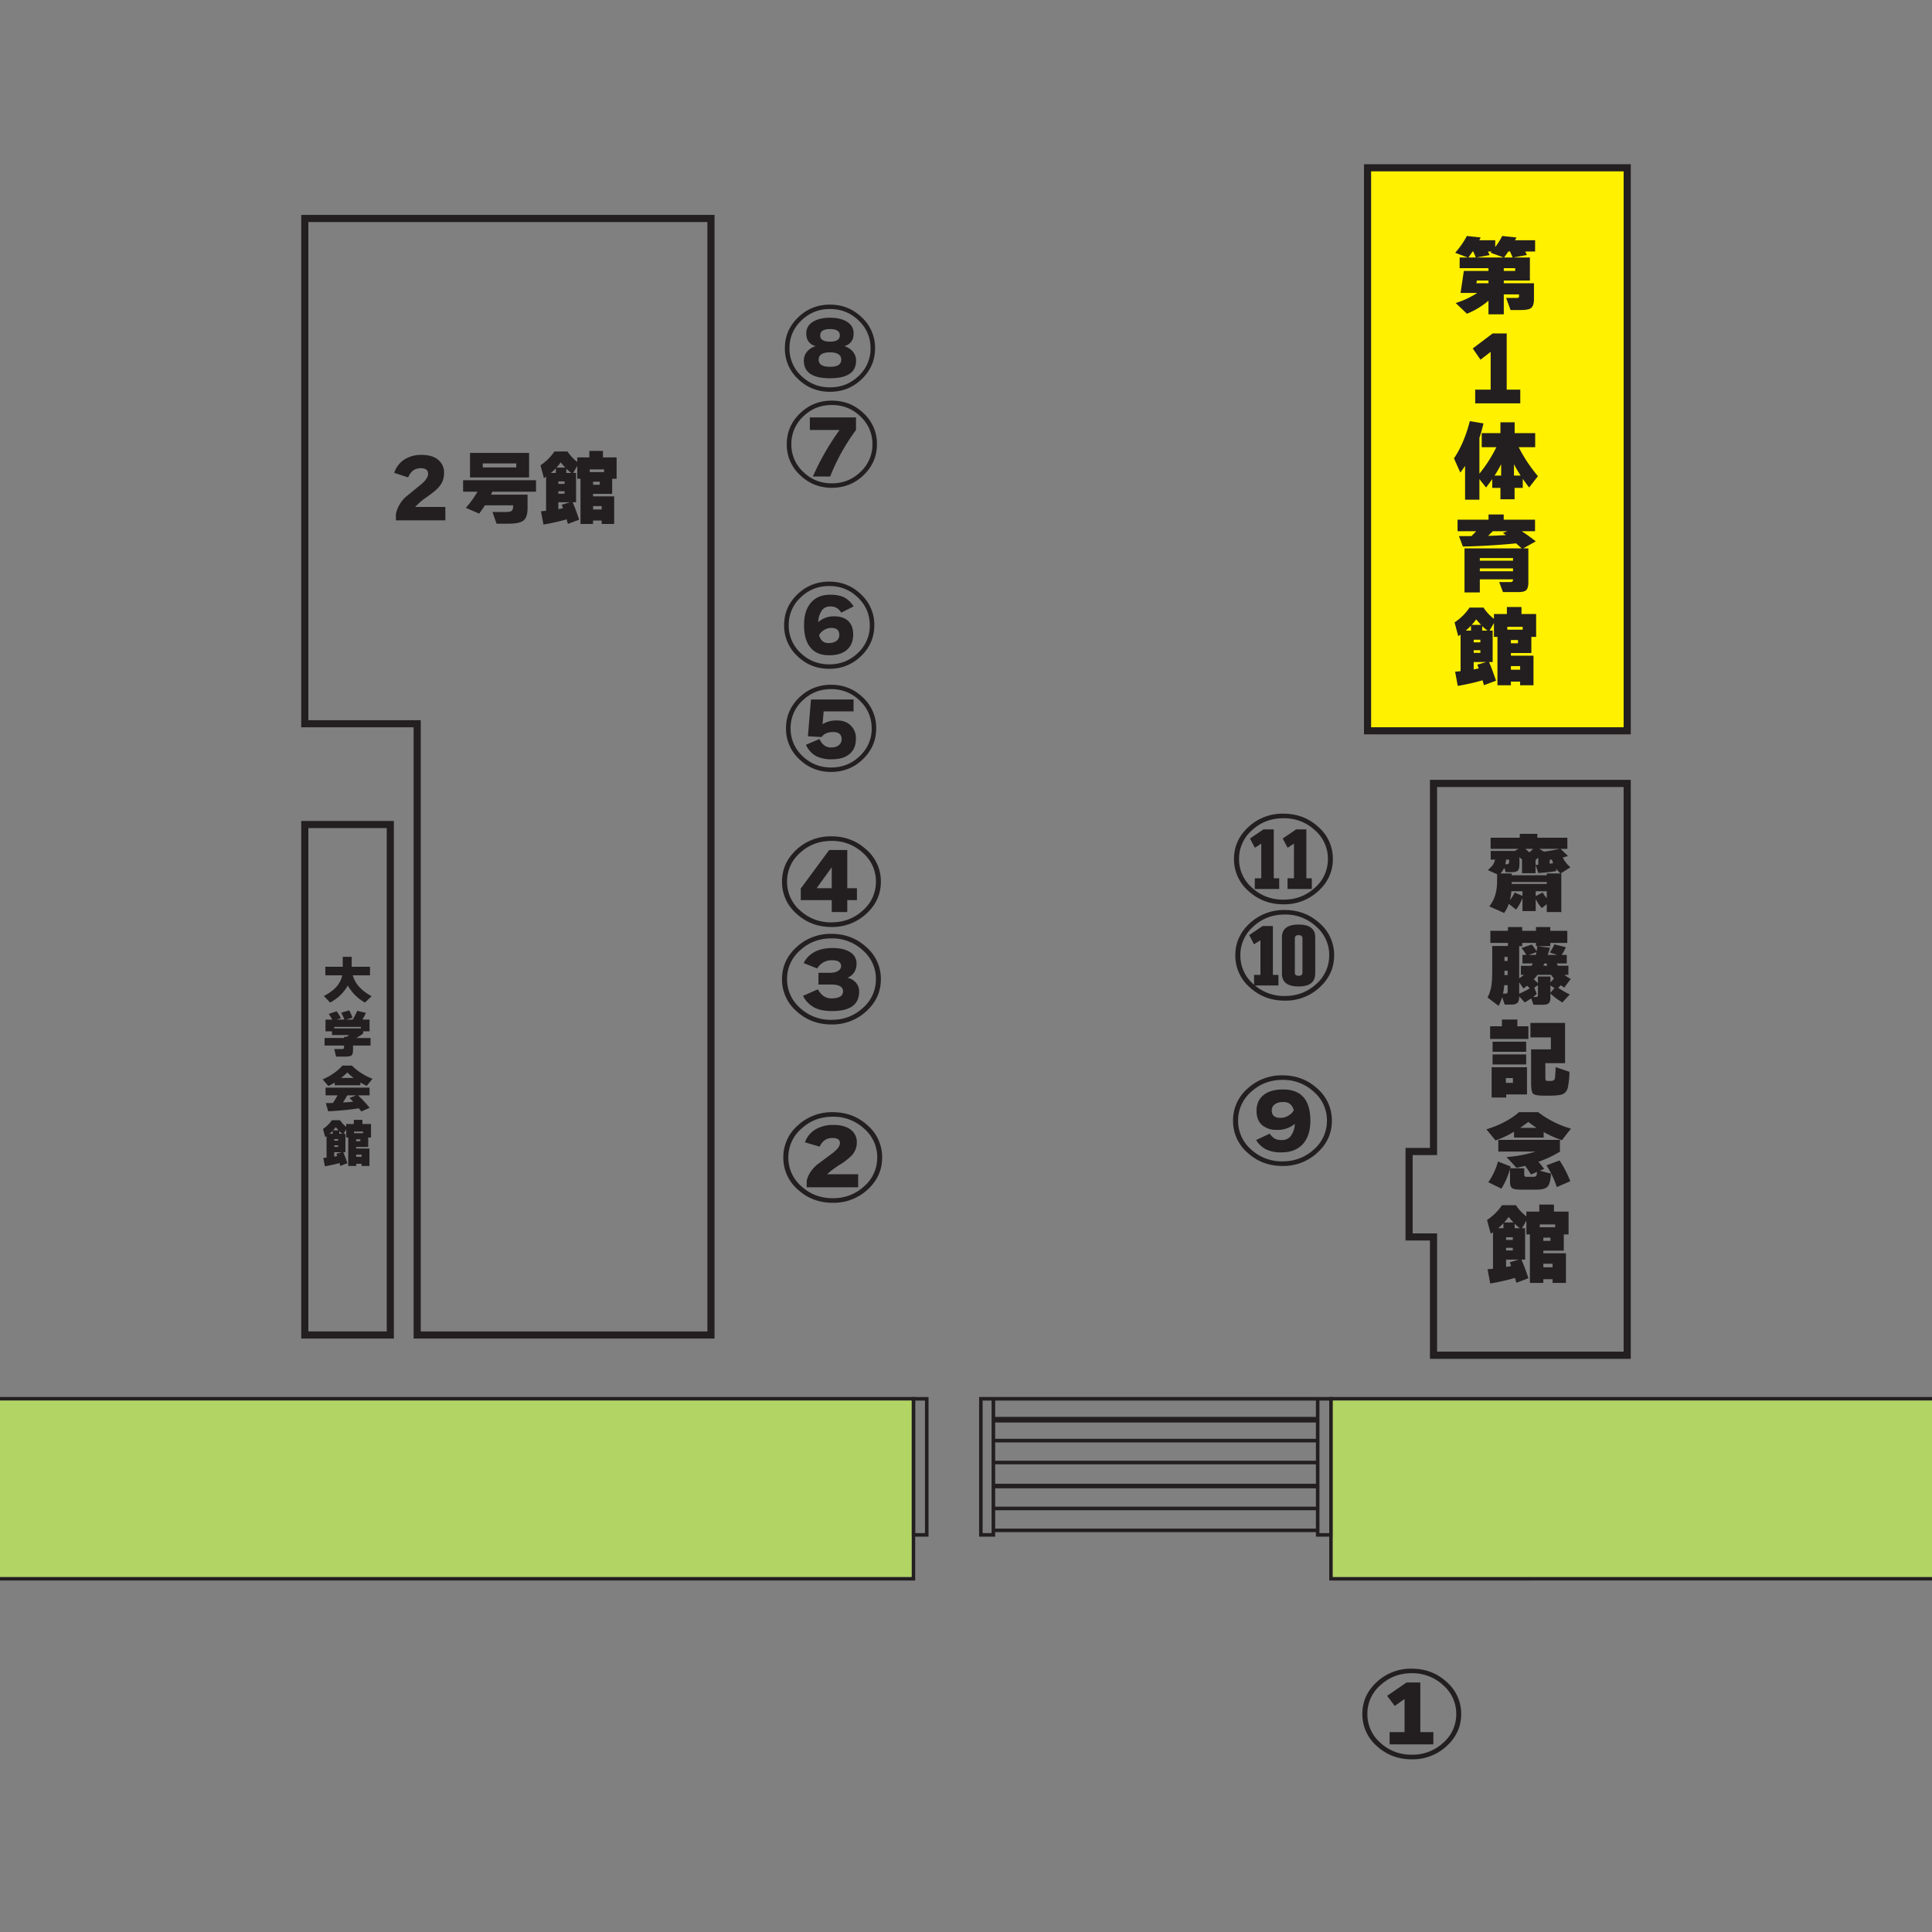 <svg xmlns="http://www.w3.org/2000/svg" viewBox="0 0 512 512">
  <rect x="0" y="0" width="512" height="512" fill="#808080" stroke="none"/>
  <path fill="#231f20" d="M241.59 407.23h4.48v-37h-4.48v37Zm.94-36.06h2.6v35.12h-2.6v-35.12Zm107.14-.95h-90.2v37.01h4.26v-1.2h85v1.2h4.48v-37h-3.54Zm-.94.95v4.32h-85v-4.32h85Zm0 15.94h-85v-4.86h85v4.86Zm0 12.17h-85v-4.86h85v4.86Zm0-6.07h-85v-5.15h85v5.15Zm-85-11.9v-4.33h85v4.32h-85Zm-.95 24.98h-2.37v-35.12h2.37v35.12Zm.95-1.2v-4.86h85v4.86h-85Zm88.53 1.2h-2.59v-35.12h2.6v35.12Z"/>
  <path fill="#231f20" d="M353.21 417.9v-46.73H512v-.95H352.26v48.63H512v-.95H353.21z"/>
  <path fill="#b2d464" d="M431.66 371.17h-78.45v46.73H512v-46.73h-80.34z"/>
  <path fill="#231f20" d="M0 370.22v.95h241.59v46.73H0v.95h242.53v-48.63H0z"/>
  <path fill="#b2d464" d="M81.24 371.17H0v46.73h241.59v-46.73H81.24z"/>
  <path fill="#fff100" d="M362.42 44.46h68.81v149.22h-68.81z"/>
  <path fill="#231f20" d="M432.17 194.62h-70.7V43.52h70.7v151.1Zm-68.8-1.89h66.91V45.41h-66.92v147.32Z"/>
  <path fill="#231f20" d="M394.46 79.69a20.58 20.58 0 0 1-5.71 3.45l-2.98-2.84a22.46 22.46 0 0 0 5.72-2.67h-4.42l.86-5.83h6.53v-.73h-7.64v-2.83h2.15l-3.33-1.25a23.35 23.35 0 0 0 3.1-4.45l3.66.39-.37.73h4.22v1.81c.64-.83 1.26-1.8 1.86-2.93l3.77.39-.39.73h5.33v2.99h-2.6c.05.14.2.45.42.93l-3.65.66h4.45v6.1h-6.92v.72h8v4.18c0 1.22-.27 2.03-.81 2.42-.44.33-1.32.5-2.66.5h-2.74l-1.16-3.2h2.77a1 1 0 0 0 .5-.09c.1-.06.14-.2.14-.45v-.4h-4.04v5.28h-4.06v-3.61Zm-5.33-11.45h1.97c-.13-.38-.36-.91-.68-1.6h-.16c-.42.63-.8 1.16-1.13 1.6Zm2.11 0h7.26l-3.47-1.27.27-.32h-1c.18.35.33.66.45.95l-3.51.64Zm3.22 6.82v-.72h-3.08l-.12.72h3.2Zm7.08-3.26v-.73h-3.02v.73h3.02Zm-2.95-3.56h2.27c-.17-.44-.4-.97-.69-1.6h-.45a24 24 0 0 1-1.13 1.6Zm4.31 38.65h-11.96v-3.63h4.1V93.24l-2.69 2.08-2.06-2.97 5.28-3.99h3.72v14.9h3.6v3.63Zm-10.84 25.54h-3.8v-8.96c-.35.53-.78 1.12-1.26 1.77l-1.68-3.76c1.8-2.68 3.2-5.97 4.2-9.87l3.62.6a42.47 42.47 0 0 1-1.08 3.82v9.5a36.61 36.61 0 0 0 4.49-7.02h-3.88v-3.72h4.96v-2.88h3.77v2.88h5.44v3.72h-4.37a39.93 39.93 0 0 0 5.1 7.68l-2.34 3c-.63-.83-1.2-1.6-1.68-2.3v2.41h-2.17v3.02h-3.75v-3.02h-2.17v-2.33a58.2 58.2 0 0 1-1.64 2.22l-1.76-2.22v5.46Zm5.76-9.41a31.43 31.43 0 0 1-1.75 3.02h1.75v-3.02Zm3.4.02v3h1.77a40.48 40.48 0 0 1-1.77-3Zm-.25 30.49h-8.8V157h-4.06v-11.68h15.15l-1.48-1.32a182 182 0 0 1-14.1.84l-1.04-2.76h3.3c.43-.41.85-.84 1.25-1.3h-4.92v-3.06h8.21v-1.38h4.02v1.38h8.3v3.06h-3.52c1.27.84 2.51 1.73 3.72 2.68l-3.33 1.86h1.36v9c0 1.03-.2 1.72-.57 2.07s-1.06.52-2.06.52h-4.1l-1-2.66h2.94c.49 0 .73-.2.73-.6v-.12Zm0-4.94v-.7h-8.8v.7h8.8Zm-8.8 2.8h8.8v-.76h-8.8v.77Zm3.42-10.6-1.22 1.22c1.66-.05 3.23-.12 4.72-.2-.3-.22-.57-.4-.8-.55l1.16-.48h-3.86Zm10.8 40.82h-3.54v-.97h-2.45v.97h-3.56v-12.83h-.93v-3.68l-1.16 2.02h.82v8.32h-.97c.46 1 1.08 2.65 1.86 4.95l-3.2 1.2a261 261 0 0 1-.36-1.3 61.9 61.9 0 0 1-6.58 1.48l-.7-3.76 1.45-.14v-9.68l-.62.4-.97-3.65a14.43 14.43 0 0 0 3.97-3.92h3.7a11.78 11.78 0 0 0 2.76 2.97v-1.27h3.43v-1.86h3.87v1.86h3.88v6.06h-1.27v4.28h-5.42v.7h5.99v7.85Zm-17.96-14.49h1.4v-1.31c-.39.42-.86.86-1.4 1.31Zm1.58-1.52h2.5c-.44-.45-.87-.94-1.3-1.47-.36.5-.76.99-1.2 1.47Zm2.3 4.63v-.7h-1.77v.7h1.77Zm0 2.79v-.7h-1.77v.7h1.77Zm-1.77 4.37c.28-.04.73-.12 1.33-.25l-.36-1 2.38-.7h-3.35v1.95Zm2.26-11.47v1.2h1.39c-.53-.4-1-.8-1.39-1.2Zm6.65.95h4.08v-.75h-4.08v.75Zm2.83 3.6v-.85h-1.88v.86h1.88Zm.57 7.01v-.95h-2.45v.95h2.45Z"/>
  <g fill="#231f20">
    <path d="M432.17 360.1h-53.22v-31.36h-6.47v-24.53h6.47v-97.54h53.22V360.1Zm-51.33-1.9h49.44V208.57h-49.44v97.54h-6.47v20.75h6.47v31.36Z"/>
    <path d="M399.84 239.53a9.36 9.36 0 0 1-1.23 2.42l-3.94-1.76c1.39-1.64 2.08-3.9 2.08-6.79v-1.72l-2.45-1.09c.64-.59 1.07-1.04 1.3-1.36.28-.4.48-.87.59-1.43h-1.14v-2.29h6.4l.95-.56h-7.37V222h7.73v-1.02h4.65V222h7.96v2.95h-1.81l1.97 1.9c-.51.17-.97.3-1.36.39.4.92 1.08 1.79 2.02 2.6l-2.63 1.64h.2v10.23h-3.85v-2.1l-1.3 1.03a9.37 9.37 0 0 1-1.63-2.4v3.2h-3.51v-3.45c-.43 1.1-.99 2.12-1.68 3.06l-1.95-1.52Zm-2.2-8.05h2.97v.47h9.3v-.47h3.65c-.43-.38-.8-.8-1.14-1.27v.63c-1.5.26-3.08.43-4.76.52l-.72-2.15v2.2h-3.59v-3.63l-.68-.61v1.6c0 1.02-.14 1.67-.42 1.95s-.92.42-1.94.42h-1.27l-.4-1.18a5.49 5.49 0 0 1-1 1.52Zm1.52-3.68c-.1.56-.17.97-.23 1.23h.36c.43 0 .64-.2.64-.61v-.62h-.77Zm1.38 8.4c-.08.76-.21 1.54-.4 2.33a9.3 9.3 0 0 0 1.26-2l2.07.89v-1.23h-2.93Zm.07-2.45v.5h9.3v-.5h-9.3Zm3.63-8.8 1.06.93c.43-.38.76-.7 1-.93h-2.06Zm2.7 2.94v1.32l.72-.05v-1.88c-.07.08-.32.28-.72.61Zm.04 8.3v1.3l1.84-.98c.27.5.63 1 1.09 1.52v-1.84h-2.93Zm.93-11.24 1.27.74a43.8 43.8 0 0 0 4.15-.74h-5.42Zm2.77 3.94.93-.13a7.6 7.6 0 0 1-.34-.96l-.6.07v1.02Zm-4.88 35.68c-.47.33-1.04.7-1.72 1.09l-1.48-1.61v.07c0 .84-.18 1.42-.56 1.72-.32.26-.91.39-1.77.39h-1.5l-.68-1.98c-.23.8-.54 1.57-.95 2.3l-2.93-2.2a9.99 9.99 0 0 0 1.11-3.8c.1-.8.14-2.05.14-3.76v-6.1h4.15v-.81h-4.65v-3.2h4.65v-1h3.79v1h3.65v-1h3.79v1h4.51v3.2h-4.51v.86h-3.43l3.36.43c-.2.66-.4 1.3-.61 1.9h2.56l-2-.65c.58-.87.97-1.58 1.18-2.16l3.06.75c-.28.7-.66 1.38-1.13 2.06h1.38v2.25h-2.63c.06.18.15.38.25.61h2.81v2.4h-1.04c.45.4 1 .76 1.66 1.1l-1.73 2.3c-.2-.13-.49-.34-.88-.63l-.7.66c.95.68 1.97 1.27 3.06 1.77l-1.95 2.13a17.3 17.3 0 0 1-3.18-2.36v1.05c0 .74-.15 1.24-.45 1.51-.3.28-.82.41-1.54.41h-2.52l-.57-1.7Zm-6.26-3.49h-.9c-.07.79-.17 1.53-.32 2.24h.61c.4 0 .61-.17.61-.52v-1.72Zm-.84-6.42h.84v-1.06h-.84v1.06Zm0 3.74h.84v-1.15h-.84v1.15Zm3.9-7.66v8.53c.41-.26.83-.57 1.25-.93h-.8v-2.4h2.82c.1-.16.2-.36.32-.62h-2.72v-2.25h1.02a9.87 9.87 0 0 0-1.3-1.83l2.73-.93c.39.4.82 1 1.29 1.79.07-.41.14-.86.2-1.36h-.36v-.86h-3.65v.86h-.8Zm0 12.6c1.06-.46 2-.94 2.8-1.42l-.7-.7c-.22.18-.55.43-.98.74l-1.12-1.65v3.04Zm4.4-10.27c.05-.16.1-.4.16-.72l-2.06.72h1.9Zm.25 10.32c-.28.29-.6.56-.95.82h.68c.23 0 .38-.03.47-.1.08-.05.12-.2.12-.42v-2.59l-.97.64.65 1.65Zm3.63-3.06c.33-.33.64-.66.93-1a8.31 8.31 0 0 1-.75-1h-3.6c-.34.46-.67.86-1 1.2l1.11 1v-1.74h3.31v1.54Zm-1.6-5.01-.3.61h1.04l-.14-.61h-.6Zm1.6 7.78 1.05-1.25-1.05-.7v1.95Zm-5.85 12.23H394.9v-3.36h3.13v-1.79h4.09v1.8h2.92v3.35Zm-.36 14.7h-5.51v.83h-3.86v-8.03h9.37v7.2Zm-.23-11.3h-8.89v-2.68h8.9v2.68Zm0 3.36h-8.89v-2.66h8.9v2.66Zm-3.5 4.87v-1.27h-1.87v1.27h1.88Zm14.98-2.92a23.73 23.73 0 0 1-.41 4.12c-.23.91-.69 1.5-1.39 1.8-.62.27-1.76.4-3.42.4h-1.61c-1.53 0-2.46-.17-2.81-.53-.35-.35-.52-1.3-.52-2.84v-8.9H411v-3.17h-5.42v-3.83h9.18v10.66h-5.22v3.83c0 .38.05.62.13.72.08.11.3.16.64.16h.64c.62 0 .98-.2 1.09-.6.07-.25.15-1.26.23-3.05l3.65 1.23Zm-6.83 17.42h-7.85v-1.54a26.58 26.58 0 0 1-4.9 2.31l-2.42-2.95c3.57-1.11 6.45-2.63 8.64-4.55h5.06a25.8 25.8 0 0 0 8.7 4.37l-2.4 3.06a28.54 28.54 0 0 1-4.83-2.15v1.45Zm-8.75 7.67-.14.47h3.74v1.73c0 .36.2.54.61.54h1.64c.45 0 .75-.07.88-.21.14-.15.22-.5.25-1.08l-1.6.68a26.3 26.3 0 0 0-1.55-2.3c-.88.23-1.64.4-2.3.5l-2.62-2.83a33.6 33.6 0 0 0 7.7-1.45h-9.88v-3.1h16.33v3.12a29.04 29.04 0 0 1-5.7 2.68 40 40 0 0 1 1.53 1.9l-1.14.48 2.95.75c-.12 1.74-.4 2.86-.84 3.38-.48.59-1.52.88-3.1.88h-3.88c-1.27 0-2.1-.13-2.49-.4-.38-.28-.57-.87-.57-1.77v-3.32a19.46 19.46 0 0 1-2.27 5.22l-3.47-1.7a17.7 17.7 0 0 0 2.56-5.49l3.36 1.32Zm2.51-10.23h4.38a30.1 30.1 0 0 1-2.2-1.57l-2.18 1.57Zm13.3 14.13-3.59 1.56a23.22 23.22 0 0 0-2.74-5.76l3.49-1.3a29.59 29.59 0 0 1 2.83 5.5Zm-1.16 26.95h-3.54V339H409v.98h-3.56v-12.84h-.93v-3.67l-1.16 2.02h.82v8.32h-.98c.47 1 1.1 2.64 1.86 4.94l-3.2 1.2a261 261 0 0 1-.36-1.29c-2 .58-4.2 1.07-6.57 1.48l-.7-3.77 1.44-.14v-9.68l-.6.4-.98-3.64a14.42 14.42 0 0 0 3.97-3.92h3.7a11.77 11.77 0 0 0 2.76 2.97v-1.27h3.42v-1.86h3.88v1.86h3.88v6.05h-1.27v4.29H409v.7h5.99v7.85Zm-17.96-14.5h1.4v-1.31c-.4.42-.86.86-1.4 1.32Zm1.58-1.51h2.5c-.44-.46-.87-.95-1.3-1.48-.36.5-.76 1-1.2 1.48Zm2.3 4.62v-.7h-1.78v.7h1.77Zm0 2.8v-.71h-1.78v.7h1.77Zm-1.78 4.37 1.34-.25-.36-1 2.38-.7h-3.36v1.95Zm2.27-11.48v1.2h1.39c-.53-.4-1-.8-1.39-1.2Zm6.65.96h4.08v-.75h-4.08v.75Zm2.83 3.6v-.86H409v.86h1.88Zm.57 7v-.94H409v.95h2.45Z"/>
  </g>
  <g fill="#231f20">
    <path d="M104.38 354.73H79.83V217.56h24.55v137.17Zm-22.66-1.89h20.77V219.45H81.72v133.4Z"/>
    <path d="M92.17 261.18a11.34 11.34 0 0 1-4.69 4.5l-1.65-1.74c2.78-1.4 4.4-3.22 4.87-5.47h-4.48v-2.27h4.61v-2.63h2.37v2.63h4.86v2.27h-4.57a7.5 7.5 0 0 0 1.72 3.07c.79.87 1.88 1.7 3.27 2.48l-1.77 1.67a11.98 11.98 0 0 1-4.54-4.51Zm-1.83 8.65-1.12.37h2.05c-.22-.58-.5-1.18-.85-1.81l2.1-.64c.33.57.63 1.22.9 1.95l-1.7.5h1.74c.53-.85.93-1.63 1.22-2.32l2.3.55c-.3.66-.62 1.25-.94 1.77h1.9v3.11h-1.7v.58c-.52.38-1.11.78-1.79 1.2h3.75v1.99h-4.64v1.04c0 .83-.13 1.35-.39 1.57-.26.22-.83.32-1.7.32h-2.4l-.5-2h2.02c.29 0 .46-.06.53-.17a.84.84 0 0 0 .05-.35v-.41h-5.15v-2h5.15v-.31h.68l.67-.48h-4.54v-.98h-1.72v-3.1h1.79c-.32-.59-.63-1.08-.94-1.5l2.11-.71c.42.57.8 1.18 1.12 1.83Zm5.29 2.71v-.4h-7.05v.4h7.05Zm-.13 15.07h-6.8v-.73c-.53.34-1.1.65-1.67.93l-1.53-1.76c2.15-.93 3.9-2.15 5.25-3.66h2.51a15.43 15.43 0 0 0 5.46 3.5l-1.53 1.86a18.1 18.1 0 0 1-1.7-.88v.74Zm-.4 6.1c-2.4.38-5.1.64-8.12.8l-.64-2.17 1.9-.04c.48-.73.88-1.4 1.2-2.02h-3.16v-2.05h11.66v2.05h-3.07c1.07.97 2.1 2.07 3.1 3.29l-2.22.99c-.19-.26-.4-.54-.66-.85Zm-4.7-8.04h3.32c-.63-.49-1.2-.97-1.68-1.46-.53.52-1.07 1.01-1.63 1.46Zm.5 6.5a79.5 79.5 0 0 0 2.7-.2c-.37-.4-.7-.72-.98-1l1.8-.69h-2.4c-.22.41-.6 1.05-1.12 1.9Zm7.01 16.82h-2.08v-.57h-1.44v.57h-2.1v-7.55h-.55v-2.17l-.68 1.2h.48v4.89h-.57c.27.59.64 1.56 1.1 2.9l-1.89.72-.21-.76a39.9 39.9 0 0 1-3.87.86l-.42-2.21.86-.08v-5.7l-.36.24-.58-2.15a8.48 8.48 0 0 0 2.34-2.31h2.17c.4.62.94 1.2 1.63 1.75v-.75h2.02v-1.1h2.28v1.1h2.28v3.57h-.74v2.52h-3.2v.41h3.53V309Zm-10.57-8.53h.83v-.77c-.24.25-.51.5-.83.77Zm.93-.9h1.47a12.3 12.3 0 0 1-.76-.86c-.21.3-.45.58-.7.87Zm1.35 2.73v-.41h-1.04v.41h1.04Zm0 1.64v-.41h-1.04v.41h1.04Zm-1.04 2.58.79-.15-.22-.59 1.4-.41h-1.97v1.15Zm1.33-6.76v.71h.82a8.36 8.36 0 0 1-.82-.7Zm3.91.56h2.4v-.44h-2.4v.44Zm1.67 2.13v-.51h-1.1v.5h1.1Zm.34 4.12V306h-1.44v.56h1.44Z"/>
    <path d="M189.36 354.73h-79.75V192.75H79.83V56.95h109.53v297.78Zm-77.86-1.89h75.97v-294H81.72v132.02h29.78v161.98Z"/>
    <path d="M118.02 137.9h-13.1v-1.67a8.46 8.46 0 0 1 2.64-4.57l3.92-3.2c1.32-1.08 1.97-2.04 1.97-2.92 0-.97-.66-1.46-1.97-1.46-1.52 0-2.63.81-3.32 2.44l-3.69-1.21a6.7 6.7 0 0 1 2.7-3.54 8.24 8.24 0 0 1 4.59-1.22c1.87 0 3.34.44 4.4 1.33a4.36 4.36 0 0 1 1.52 3.51 5.4 5.4 0 0 1-1.4 3.7c-.54.64-1.58 1.5-3.09 2.57a17.9 17.9 0 0 0-3.17 2.69h8v3.56Zm12.48-7.6-.39.79h9.7v3.54c0 1.62-.35 2.72-1.05 3.29-.7.57-2.03.86-4 .86h-3.17l-1.08-3.1h3.58c.74 0 1.23-.1 1.5-.3s.39-.63.39-1.33v-.14h-7.46c-.5.77-1 1.5-1.54 2.2l-3.52-1.53c1.27-1.46 2.3-2.9 3.07-4.27h-3.8v-3.05h19.32v3.05H130.5Zm9.71-3.78h-15.65v-6.5h15.65v6.5Zm-3.39-2.65v-1.06h-8.89v1.06h8.9Zm25.94 14.99h-3.3v-.91h-2.3v.9h-3.32v-11.97h-.86v-3.43l-1.08 1.88h.76v7.77h-.91c.44.93 1.01 2.47 1.73 4.62l-2.98 1.12-.34-1.2a59.8 59.8 0 0 1-6.14 1.37l-.66-3.52 1.36-.12v-9.04l-.57.38-.91-3.41a13.47 13.47 0 0 0 3.7-3.66h3.45a11 11 0 0 0 2.59 2.77v-1.19h3.2v-1.73h3.61v1.73h3.62v5.66h-1.18v4h-5.06v.65h5.59v7.33Zm-16.77-13.53h1.31v-1.23c-.36.4-.8.8-1.31 1.23Zm1.48-1.42h2.33c-.4-.42-.81-.88-1.2-1.37-.34.46-.72.92-1.13 1.37Zm2.14 4.32v-.66h-1.65v.66h1.65Zm0 2.6v-.65h-1.65v.66h1.65Zm-1.65 4.1 1.25-.24-.34-.93 2.22-.66h-3.13v1.82Zm2.12-10.72v1.12h1.29c-.5-.38-.93-.75-1.3-1.12Zm6.2.89h3.81v-.7h-3.81v.7Zm2.65 3.36v-.8h-1.76v.8h1.76Zm.52 6.55v-.9h-2.28v.9h2.28Z"/>
  </g>
  <path fill="#231f20" d="M387.23 454.22c0 3.32-1.28 6.15-3.84 8.5a13.21 13.21 0 0 1-9.26 3.52c-3.62 0-6.7-1.18-9.26-3.52a11.12 11.12 0 0 1-3.83-8.5c0-3.3 1.27-6.13 3.83-8.48a13.21 13.21 0 0 1 9.26-3.52c3.62 0 6.7 1.18 9.26 3.52a11.1 11.1 0 0 1 3.84 8.48Zm-1.31 0a9.97 9.97 0 0 0-3.47-7.63 11.9 11.9 0 0 0-8.32-3.17c-3.24 0-6 1.06-8.3 3.17a9.98 9.98 0 0 0-3.46 7.63 9.99 9.99 0 0 0 3.44 7.63 11.9 11.9 0 0 0 8.32 3.16 11.9 11.9 0 0 0 8.34-3.16 9.97 9.97 0 0 0 3.45-7.63Zm-6.06 8.06h-11.6v-3.26h3.96v-8.76l-2.6 1.83-2.01-2.68 5.13-3.53h3.66v13.14h3.46v3.26ZM233.78 306.74c0 3.32-1.28 6.15-3.83 8.5a13.21 13.21 0 0 1-9.27 3.51c-3.62 0-6.7-1.17-9.26-3.51a11.12 11.12 0 0 1-3.83-8.5 11.1 11.1 0 0 1 3.83-8.48 13.21 13.21 0 0 1 9.26-3.52c3.62 0 6.71 1.17 9.27 3.52a11.1 11.1 0 0 1 3.83 8.48Zm-1.3 0a9.97 9.97 0 0 0-3.47-7.63 11.9 11.9 0 0 0-8.33-3.17c-3.23 0-6 1.06-8.3 3.17a9.99 9.99 0 0 0-3.46 7.63 10 10 0 0 0 3.44 7.63 11.9 11.9 0 0 0 8.32 3.16 11.9 11.9 0 0 0 8.34-3.16 9.97 9.97 0 0 0 3.45-7.63Zm-5.06 7.9h-13.64v-1.6c.26-1.51 1.15-2.96 2.68-4.33l4.07-3.04c1.38-1.03 2.06-1.95 2.06-2.77 0-.88-.66-1.32-1.99-1.32-1.56 0-2.69.77-3.38 2.3l-3.9-1.15a6.49 6.49 0 0 1 2.78-3.42 9.11 9.11 0 0 1 4.8-1.19c1.95 0 3.48.43 4.59 1.28a4.09 4.09 0 0 1 1.58 3.38 5 5 0 0 1-1.42 3.5 16.9 16.9 0 0 1-3.18 2.43c-1.55 1-2.64 1.83-3.26 2.48h8.21v3.46Zm6.02-55.16c0 3.32-1.28 6.15-3.84 8.5a13.21 13.21 0 0 1-9.26 3.51c-3.62 0-6.7-1.17-9.26-3.51a11.12 11.12 0 0 1-3.84-8.5c0-3.3 1.28-6.13 3.84-8.48a13.21 13.21 0 0 1 9.26-3.52c3.62 0 6.7 1.18 9.26 3.52a11.1 11.1 0 0 1 3.84 8.48Zm-1.31 0a9.97 9.97 0 0 0-3.47-7.63 11.9 11.9 0 0 0-8.32-3.17c-3.24 0-6 1.06-8.31 3.17a9.99 9.99 0 0 0-3.45 7.63 10 10 0 0 0 3.44 7.63 11.87 11.87 0 0 0 8.32 3.16c3.25 0 6.03-1.05 8.33-3.16a9.97 9.97 0 0 0 3.46-7.63Zm-4.45 3.3c0 3.44-2.39 5.16-7.15 5.16-1.8 0-3.27-.26-4.42-.78a7.08 7.08 0 0 1-3.3-3.25l3.93-1.73c.9 1.6 2.08 2.4 3.52 2.4 2.1 0 3.16-.62 3.16-1.87 0-1.2-1.07-1.8-3.22-1.8h-3.3v-3.11h3.08c.97 0 1.71-.2 2.24-.58.46-.33.68-.72.68-1.17 0-1.06-.81-1.58-2.45-1.58-1.64 0-2.94.73-3.9 2.18l-3.58-1.43c1.4-2.65 3.96-3.98 7.67-3.98 2 0 3.56.37 4.68 1.11a3.45 3.45 0 0 1 1.68 3.02c0 .9-.22 1.68-.66 2.34a3.49 3.49 0 0 1-1.77 1.4c.85.2 1.55.58 2.1 1.14a3.41 3.41 0 0 1 1 2.53Zm5.76-29.14c0 3.32-1.28 6.15-3.84 8.5a13.21 13.21 0 0 1-9.26 3.52c-3.62 0-6.7-1.18-9.26-3.52a11.12 11.12 0 0 1-3.84-8.5c0-3.3 1.28-6.13 3.84-8.48a13.21 13.21 0 0 1 9.26-3.52c3.62 0 6.7 1.18 9.26 3.52a11.1 11.1 0 0 1 3.84 8.48Zm-1.31 0a9.97 9.97 0 0 0-3.47-7.63 11.9 11.9 0 0 0-8.32-3.16c-3.24 0-6 1.05-8.31 3.16a9.98 9.98 0 0 0-3.45 7.63 9.99 9.99 0 0 0 3.44 7.63 11.87 11.87 0 0 0 8.32 3.16c3.25 0 6.03-1.05 8.33-3.16a9.97 9.97 0 0 0 3.46-7.63Zm-5.03 4.9h-2.56v3.16h-4.12v-3.16h-8.21v-3.07l7.53-10.2h4.8v10.12h2.56v3.15Zm-6.68-3.15v-5.56l-4.01 5.56h4.01ZM232.2 193c0 3.2-1.17 5.93-3.5 8.18-2.33 2.26-5.15 3.39-8.45 3.39s-6.12-1.13-8.45-3.39a10.96 10.96 0 0 1-3.5-8.17c0-3.18 1.17-5.9 3.5-8.16 2.33-2.25 5.15-3.38 8.45-3.38s6.12 1.13 8.45 3.38a10.94 10.94 0 0 1 3.5 8.16Zm-1.2 0c0-2.85-1.05-5.3-3.16-7.33-2.1-2.03-4.64-3.05-7.59-3.05s-5.48 1.02-7.58 3.05a9.84 9.84 0 0 0-3.15 7.34 9.84 9.84 0 0 0 3.14 7.34c2.09 2.03 4.62 3.04 7.6 3.04s5.5-1.01 7.6-3.04a9.83 9.83 0 0 0 3.15-7.34Zm-4.18 2.78c0 1.83-.6 3.2-1.81 4.14-1.1.87-2.62 1.3-4.56 1.3a9.08 9.08 0 0 1-3.98-.75 6.21 6.21 0 0 1-2.89-3.1l3.58-1.52c.72 1.5 1.73 2.24 3.04 2.24 1.03 0 1.78-.26 2.27-.77.38-.39.57-.86.57-1.42 0-1.27-.75-1.9-2.24-1.9-1.43 0-2.45.44-3.06 1.32l-3.64-.2.82-9.75h11.28v3.16h-7.92l-.3 3.4a6.66 6.66 0 0 1 3.86-1c1.46 0 2.64.42 3.54 1.26a4.59 4.59 0 0 1 1.44 3.59Zm4.88-30.1c0 3.2-1.16 5.92-3.5 8.18-2.33 2.25-5.14 3.38-8.45 3.38s-6.12-1.13-8.45-3.38a10.96 10.96 0 0 1-3.5-8.18c0-3.18 1.17-5.9 3.5-8.15 2.33-2.26 5.15-3.39 8.45-3.39s6.12 1.13 8.45 3.39a10.94 10.94 0 0 1 3.5 8.15Zm-1.2 0c0-2.86-1.05-5.3-3.15-7.34-2.11-2.03-4.64-3.04-7.6-3.04s-5.48 1.01-7.58 3.04a9.84 9.84 0 0 0-3.15 7.34 9.84 9.84 0 0 0 3.14 7.35c2.1 2.02 4.62 3.03 7.6 3.03s5.5-1.01 7.6-3.03a9.83 9.83 0 0 0 3.15-7.35Zm-4.3-4.96-3.26 1.63c-.45-.65-.9-1.1-1.37-1.32-.4-.2-.94-.31-1.62-.31-.91 0-1.64.36-2.18 1.1a5.67 5.67 0 0 0-.93 3.04 6.19 6.19 0 0 1 4.33-1.52c1.48 0 2.65.38 3.51 1.13.95.84 1.42 2.06 1.42 3.67 0 1.68-.51 3-1.54 3.97-1.11 1.03-2.73 1.54-4.86 1.54-2.25 0-3.94-.74-5.05-2.21-1.05-1.35-1.57-3.29-1.57-5.81 0-2.46.57-4.38 1.72-5.78 1.21-1.5 2.96-2.24 5.25-2.24 1.53 0 2.78.25 3.76.75a6.4 6.4 0 0 1 2.4 2.36Zm-3.78 7.56c0-1.25-.7-1.88-2.12-1.88-.75 0-1.43.22-2.06.65-.57.39-.96.82-1.17 1.3.38 1.38 1.22 2.07 2.5 2.07.9 0 1.6-.2 2.1-.59.5-.39.75-.9.75-1.55Zm130.54 128.69c0 3.33-1.27 6.16-3.83 8.5a13.21 13.21 0 0 1-9.26 3.52c-3.62 0-6.71-1.17-9.27-3.51a11.12 11.12 0 0 1-3.83-8.5 11.1 11.1 0 0 1 3.83-8.48 13.21 13.21 0 0 1 9.27-3.52c3.62 0 6.7 1.17 9.26 3.52a11.1 11.1 0 0 1 3.83 8.47Zm-1.3 0a9.97 9.97 0 0 0-3.47-7.62 11.9 11.9 0 0 0-8.32-3.17c-3.24 0-6 1.06-8.31 3.17a9.98 9.98 0 0 0-3.45 7.62 9.99 9.99 0 0 0 3.44 7.64 11.87 11.87 0 0 0 8.32 3.16c3.25 0 6.03-1.06 8.33-3.16a9.97 9.97 0 0 0 3.45-7.64Zm-4.4.05c0 2.56-.63 4.57-1.88 6.04-1.35 1.55-3.27 2.33-5.76 2.33a9.22 9.22 0 0 1-4.08-.78 6.7 6.7 0 0 1-2.66-2.48l3.6-1.7c.5.69.99 1.14 1.48 1.38.43.21 1.03.32 1.77.32 1 0 1.8-.38 2.39-1.14a5.7 5.7 0 0 0 1.02-3.16 7 7 0 0 1-4.75 1.6 5.8 5.8 0 0 1-3.84-1.2c-1.04-.87-1.56-2.14-1.56-3.81 0-1.74.57-3.1 1.72-4.1 1.22-1.07 3-1.6 5.32-1.6 4.82 0 7.23 2.76 7.23 8.3Zm-4.4-2.82c-.41-1.44-1.32-2.16-2.72-2.16-.98 0-1.75.2-2.3.62-.54.4-.81.94-.81 1.61 0 1.32.77 1.98 2.32 1.98a4 4 0 0 0 2.26-.7c.6-.39 1.02-.84 1.26-1.35Zm10.7-41.04c0 3.32-1.27 6.15-3.83 8.5a13.21 13.21 0 0 1-9.26 3.52c-3.62 0-6.71-1.18-9.27-3.52a11.12 11.12 0 0 1-3.83-8.5c0-3.3 1.28-6.13 3.83-8.48a13.21 13.21 0 0 1 9.27-3.52c3.62 0 6.7 1.18 9.26 3.52a11.1 11.1 0 0 1 3.83 8.48Zm-1.3 0a9.97 9.97 0 0 0-3.47-7.63 11.9 11.9 0 0 0-8.32-3.17c-3.24 0-6.01 1.06-8.31 3.17a9.98 9.98 0 0 0-3.45 7.63 10 10 0 0 0 3.63 7.8v-2.6h1.69v-9.18l-1.7 1.07-1.28-2.45 3.58-2.4h2.7v12.96h1.47v2.8h-6.22a11.98 11.98 0 0 0 7.89 2.79c3.25 0 6.03-1.05 8.33-3.16a9.97 9.97 0 0 0 3.45-7.63Zm-3.72 4.85c0 2.28-1.46 3.41-4.39 3.41-2.95 0-4.42-1.13-4.42-3.4v-9.62c0-2.25 1.47-3.38 4.42-3.38 2.93 0 4.4 1.13 4.4 3.38v9.6Zm-3.38-.25v-9.09c0-.56-.34-.85-1.01-.85-.67 0-1 .29-1 .85v9.1c0 .54.33.82 1 .82.67 0 1.01-.28 1.01-.83Zm8.06-30.13c0 3.32-1.28 6.15-3.84 8.5a13.21 13.21 0 0 1-9.26 3.52c-3.62 0-6.7-1.18-9.26-3.52a11.12 11.12 0 0 1-3.84-8.5c0-3.3 1.28-6.13 3.84-8.48a13.21 13.21 0 0 1 9.26-3.52c3.62 0 6.7 1.18 9.26 3.52a11.1 11.1 0 0 1 3.84 8.48Zm-1.31 0a9.97 9.97 0 0 0-3.47-7.63 11.9 11.9 0 0 0-8.32-3.16c-3.24 0-6 1.05-8.3 3.16a9.99 9.99 0 0 0-3.46 7.63 10 10 0 0 0 3.44 7.63c2.3 2.1 5.06 3.16 8.32 3.16 3.26 0 6.03-1.05 8.34-3.16a9.97 9.97 0 0 0 3.45-7.63Zm-12.9 7.96h-6.47v-2.83h1.71v-9.19l-1.69 1.1-1.3-2.45 3.57-2.43h2.73v12.97H339v2.83Zm8.64 0h-6.44v-2.83h1.7v-9.19l-1.67 1.1-1.31-2.45 3.57-2.43h2.7v12.97h1.45v2.83ZM232.4 117.7c0 3.2-1.17 5.93-3.5 8.18-2.33 2.26-5.15 3.39-8.45 3.39s-6.12-1.13-8.45-3.39a10.96 10.96 0 0 1-3.5-8.17c0-3.18 1.17-5.9 3.5-8.16 2.33-2.25 5.15-3.38 8.45-3.38s6.12 1.13 8.45 3.38a10.94 10.94 0 0 1 3.5 8.16Zm-1.2 0c0-2.85-1.05-5.3-3.16-7.33-2.1-2.03-4.64-3.04-7.6-3.04s-5.47 1.01-7.57 3.04a9.84 9.84 0 0 0-3.15 7.34 9.84 9.84 0 0 0 3.14 7.34c2.09 2.03 4.62 3.04 7.59 3.04s5.5-1.01 7.6-3.04a9.83 9.83 0 0 0 3.15-7.34Zm-4.35-3.75a53.72 53.72 0 0 0-6.85 12.33h-4.58a67.92 67.92 0 0 1 7.07-12.33h-7.87v-3.33h12.23v3.33Zm5.05-21.68c0 3.2-1.17 5.92-3.5 8.18-2.33 2.25-5.15 3.38-8.45 3.38s-6.12-1.13-8.45-3.38a10.96 10.96 0 0 1-3.5-8.18c0-3.18 1.17-5.9 3.5-8.15 2.33-2.26 5.15-3.39 8.45-3.39s6.12 1.13 8.45 3.39a10.94 10.94 0 0 1 3.5 8.15Zm-1.2 0a9.8 9.8 0 0 0-3.16-7.33c-2.1-2.04-4.63-3.05-7.59-3.05s-5.48 1.01-7.58 3.05a9.84 9.84 0 0 0-3.15 7.33 9.84 9.84 0 0 0 3.14 7.35c2.09 2.02 4.62 3.03 7.6 3.03s5.5-1.01 7.6-3.03a9.83 9.83 0 0 0 3.15-7.35Zm-3.83 3.3c0 3.12-2.3 4.67-6.92 4.67s-6.92-1.55-6.92-4.67c0-1.04.37-1.93 1.12-2.67a4.43 4.43 0 0 1 2.02-1.16c-1.66-.48-2.5-1.6-2.5-3.37 0-1.32.58-2.34 1.73-3.07 1.14-.73 2.66-1.1 4.55-1.1s3.41.37 4.56 1.1 1.71 1.75 1.71 3.07c0 1.76-.82 2.89-2.48 3.37.78.2 1.45.6 2.01 1.16a3.63 3.63 0 0 1 1.12 2.67Zm-3.93-.24c0-1.3-1-1.95-2.99-1.95s-2.99.65-2.99 1.95c0 1.25 1 1.88 3 1.88s2.98-.63 2.98-1.88Zm-.37-6.43c0-1.13-.88-1.69-2.62-1.69-1.72 0-2.59.56-2.59 1.69 0 1.09.87 1.64 2.6 1.64s2.6-.55 2.6-1.64Z"/>
</svg>
